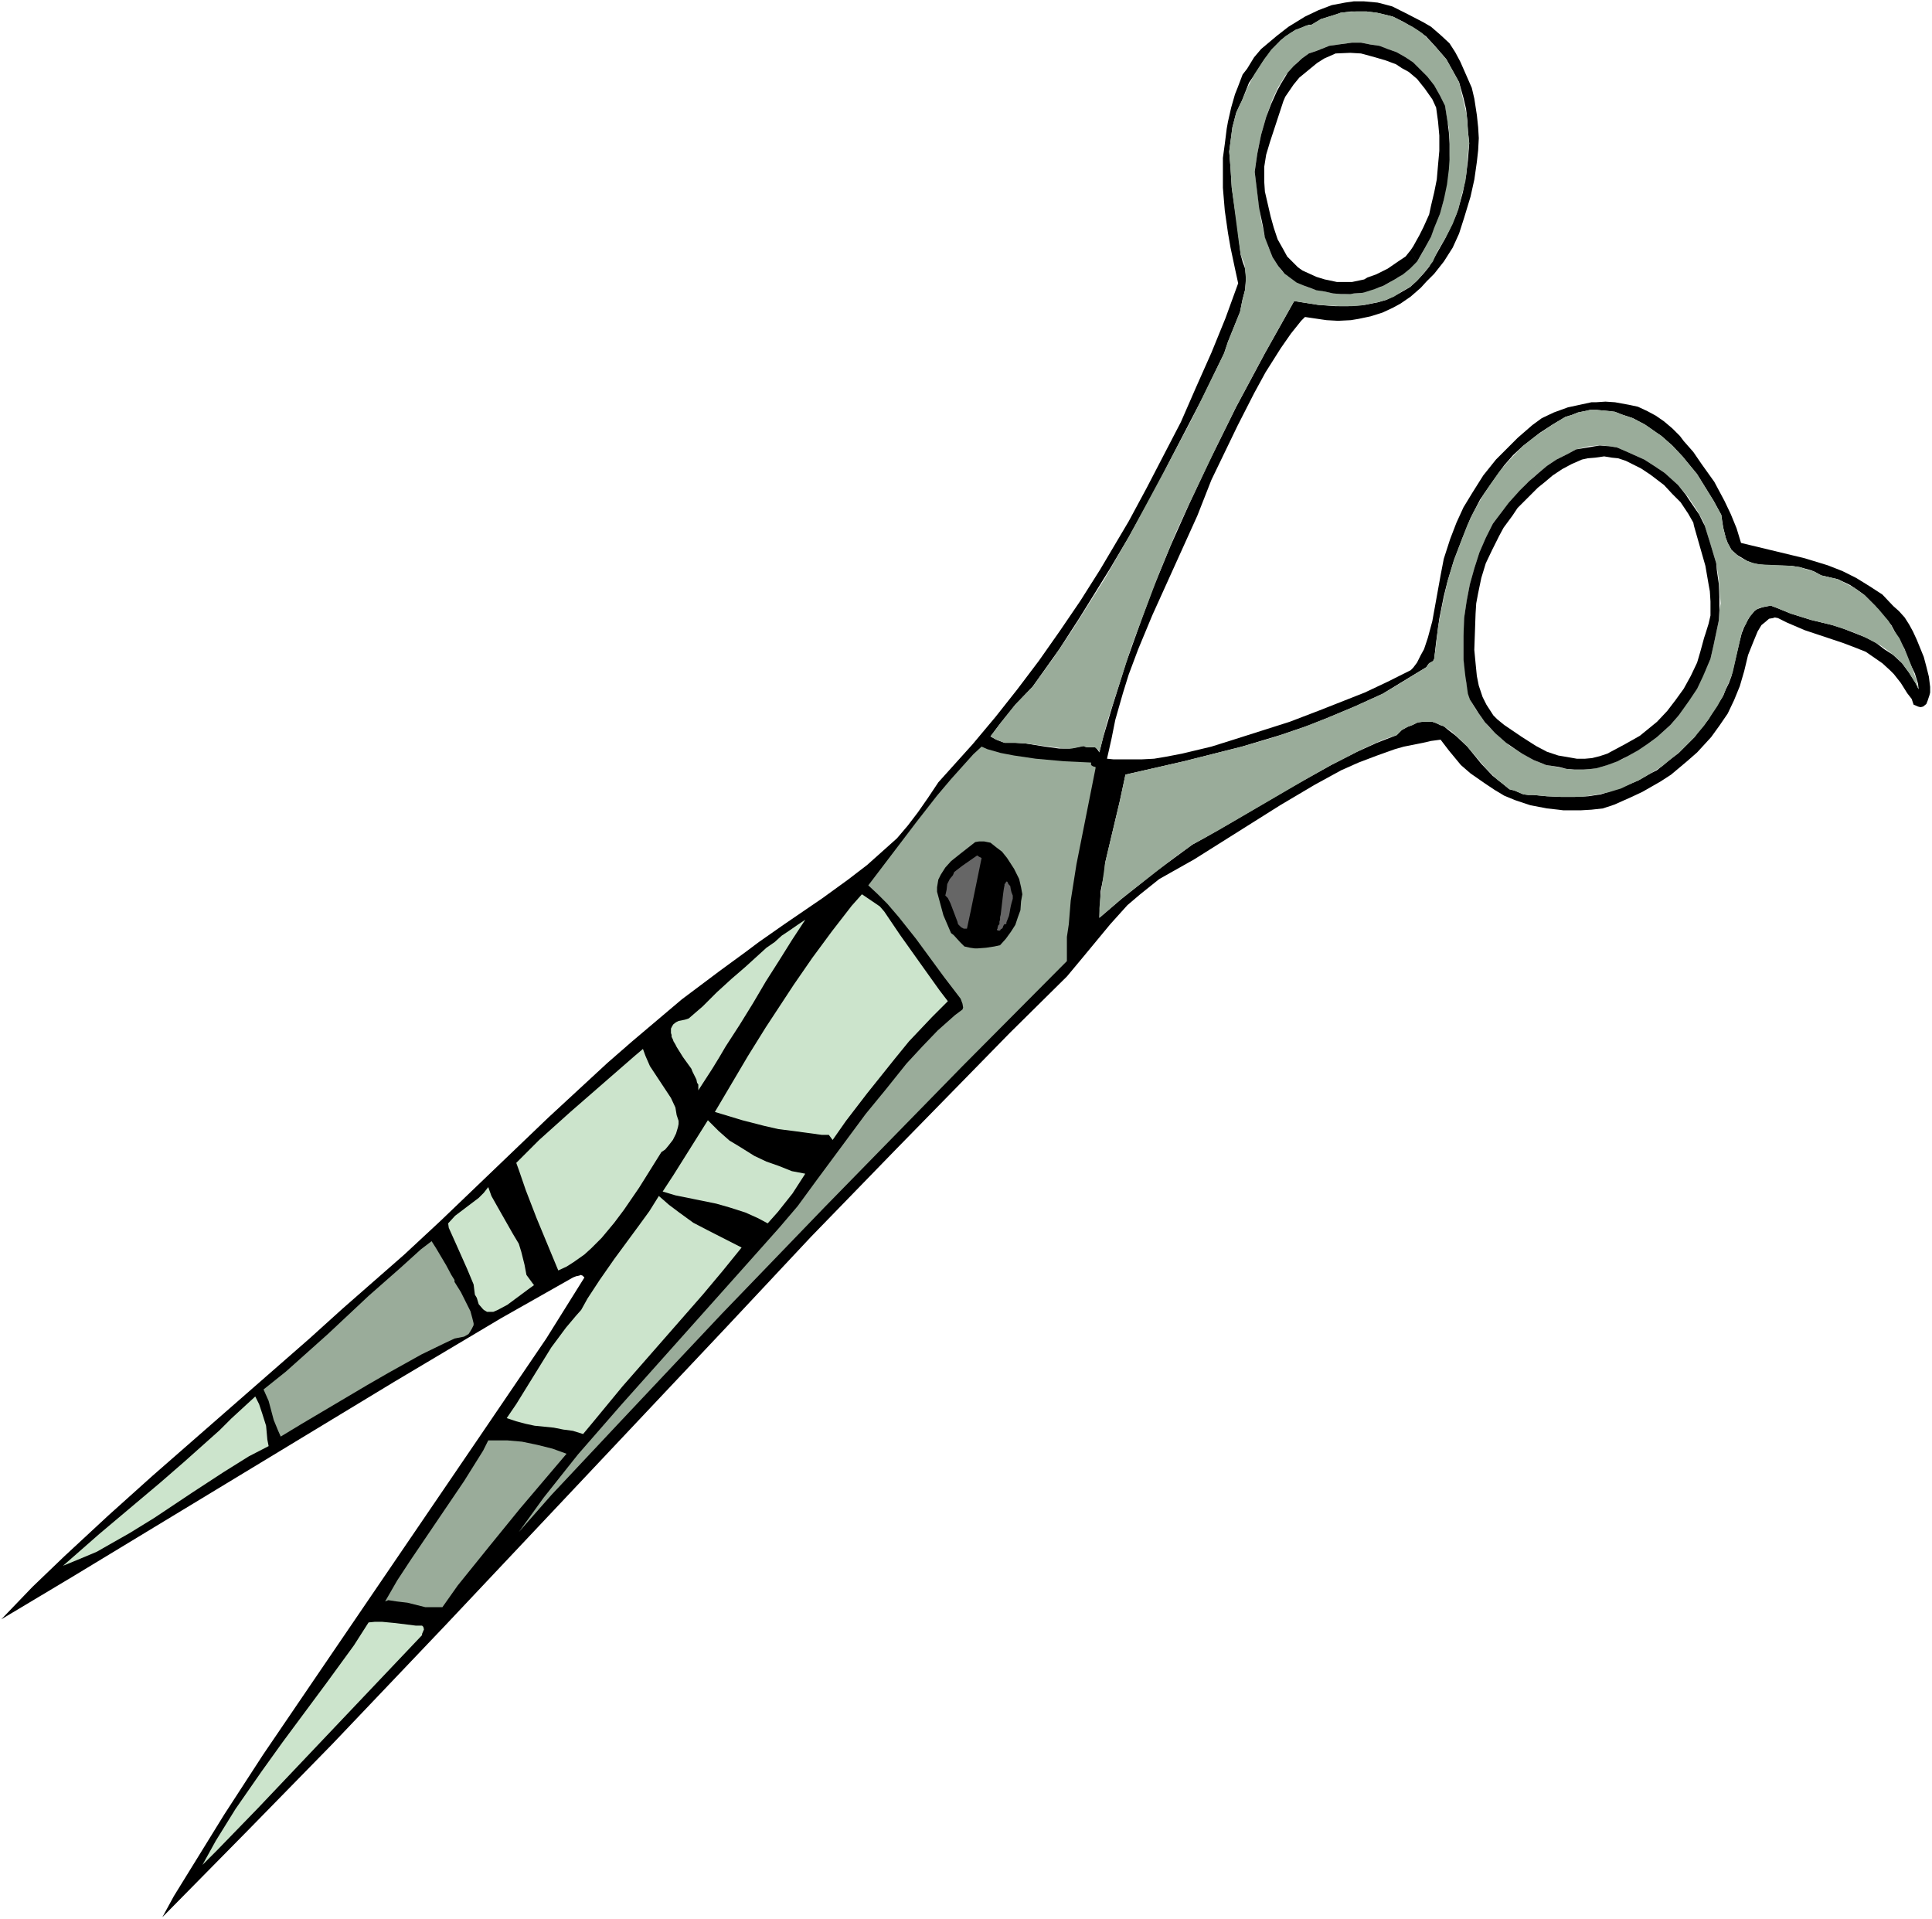 <?xml version="1.0" encoding="UTF-8" standalone="no"?>
<svg
   version="1.0"
   width="129.766mm"
   height="128.886mm"
   id="svg20"
   sodipodi:docname="Scissors - Hair 3.wmf"
   xmlns:inkscape="http://www.inkscape.org/namespaces/inkscape"
   xmlns:sodipodi="http://sodipodi.sourceforge.net/DTD/sodipodi-0.dtd"
   xmlns="http://www.w3.org/2000/svg"
   xmlns:svg="http://www.w3.org/2000/svg">
  <rect width="100%" height="100%" fill="#333333" stroke="none"/>
  <sodipodi:namedview
     id="namedview20"
     pagecolor="#ffffff"
     bordercolor="#000000"
     borderopacity="0.25"
     inkscape:showpageshadow="2"
     inkscape:pageopacity="0.0"
     inkscape:pagecheckerboard="0"
     inkscape:deskcolor="#d1d1d1"
     inkscape:document-units="mm" />
  <defs
     id="defs1">
    <pattern
       id="WMFhbasepattern"
       patternUnits="userSpaceOnUse"
       width="6"
       height="6"
       x="0"
       y="0" />
  </defs>
  <path
     style="fill:#ffffff;fill-opacity:1;fill-rule:evenodd;stroke:none"
     d="M 0,487.129 H 490.455 V 0 H 0 Z"
     id="path1" />
  <path
     style="fill:#000000;fill-opacity:1;fill-rule:evenodd;stroke:none"
     d="m 441.976,137.818 -1.131,-3.716 -1.454,-3.555 -1.616,-3.393 -2.586,-4.847 -3.232,-4.524 -2.101,-3.07 -2.424,-2.747 -0.97,-1.293 -1.939,-1.939 -2.101,-1.777 -2.101,-1.454 -2.101,-1.131 -2.424,-1.131 -2.262,-0.485 -3.555,-0.646 -2.424,-0.162 -2.424,0.162 h -1.131 l -3.717,0.808 -2.262,0.485 -3.555,1.293 -3.07,1.454 -2.424,1.777 -3.717,3.231 1.293,2.1 4.363,-3.393 3.232,-2.1 3.232,-1.939 1.616,-0.485 1.616,-0.646 1.616,-0.323 1.454,-0.323 h 1.616 l 3.394,0.323 1.293,0.162 1.616,0.646 2.909,0.969 3.07,1.616 2.747,1.939 1.454,0.969 2.747,2.424 2.586,2.747 3.717,4.524 2.101,3.393 2.101,3.393 1.939,3.554 0.485,3.231 0.646,2.585 0.485,1.293 0.97,1.777 1.454,1.293 1.616,0.969 0.808,0.485 1.616,0.646 1.778,0.323 1.939,0.162 5.979,0.162 2.101,0.323 2.909,0.808 0.808,0.323 1.778,0.969 2.101,0.485 2.101,0.485 3.07,1.454 1.939,1.293 1.778,1.293 2.747,2.747 2.262,2.908 1.778,1.939 1.293,2.424 2.101,3.716 0.808,2.424 1.778,3.716 0.808,2.585 0.162,1.454 -0.808,-1.616 -1.616,-2.585 -1.778,-2.424 -2.262,-2.1 -2.262,-1.454 -2.101,-1.616 -2.424,-1.293 -2.424,-0.969 -3.717,-1.454 -2.586,-0.808 -5.333,-1.293 -5.171,-1.616 -3.555,-1.454 -1.293,-0.485 h -0.646 l -1.616,0.323 -1.454,0.485 -0.646,0.485 -0.97,1.131 -0.808,1.293 -0.808,1.616 -0.646,1.616 -0.485,1.939 -2.101,8.886 -0.646,1.777 -0.808,1.616 -0.646,1.616 -0.485,0.808 -2.262,3.393 -0.97,1.777 -2.424,2.908 -1.131,1.616 -4.04,4.039 -2.747,2.1 -2.747,2.262 -1.616,0.808 -3.07,1.777 -3.07,1.293 -3.07,1.131 -3.394,1.131 -3.232,0.485 -3.394,0.162 h -3.555 l -3.555,-0.162 -3.394,-0.323 h -1.293 l -1.293,-0.162 -1.131,-0.485 -1.131,-0.485 -1.293,-0.323 -1.939,-1.616 -2.262,-1.777 -2.909,-3.07 -3.555,-4.362 -2.909,-2.747 -2.101,-1.616 -0.97,-0.808 -0.97,-0.323 -0.97,-0.485 -0.97,-0.323 h -1.293 -1.131 l -1.293,0.162 -1.293,0.646 -1.293,0.485 -1.454,0.808 -1.293,1.293 -5.01,1.939 -5.01,2.262 -6.626,3.393 -9.534,5.332 -15.998,9.371 -6.464,3.716 -3.232,1.777 -9.211,6.786 -8.726,6.947 -5.656,4.847 0.162,-3.393 0.162,-3.393 0.97,-4.685 0.162,-2.424 2.101,-8.886 1.616,-6.786 1.454,-6.786 14.867,-3.393 14.706,-3.716 9.696,-2.908 7.11,-2.424 4.848,-1.939 6.949,-2.908 7.11,-3.231 6.626,-4.039 4.525,-2.747 0.162,-0.323 0.485,-0.646 0.97,-0.485 0.162,-0.323 0.162,-0.323 0.485,-4.201 0.808,-5.978 1.131,-5.655 0.97,-3.878 1.616,-5.332 2.101,-5.493 2.101,-5.17 2.424,-4.685 2.101,-3.07 1.939,-2.747 2.101,-2.908 2.262,-2.585 2.424,-2.262 -1.293,-2.1 -2.747,2.747 -2.747,2.747 -3.232,4.039 -2.747,4.362 -2.262,3.716 -1.778,3.878 -1.616,4.201 -1.616,5.009 -0.808,4.201 -2.101,11.633 -1.131,4.201 -0.97,2.908 -0.808,1.454 -0.97,1.939 -0.97,1.293 -0.646,0.646 -5.818,2.908 -5.818,2.747 -11.474,4.524 -7.595,2.908 -14.221,4.524 -5.656,1.777 -7.434,1.777 -4.202,0.808 -2.909,0.485 -3.07,0.162 h -4.363 -2.909 l -1.616,-0.162 1.131,-5.009 0.97,-4.847 1.939,-6.786 1.454,-4.685 2.424,-6.463 3.555,-8.563 11.474,-25.366 3.555,-9.048 6.626,-13.733 4.202,-8.24 2.909,-5.332 3.878,-6.14 2.586,-3.716 2.586,-3.231 0.97,-0.969 4.363,0.646 1.131,0.162 2.909,0.162 3.232,-0.162 1.939,-0.323 3.07,-0.646 3.07,-0.969 2.747,-1.293 1.778,-0.969 2.586,-1.777 2.586,-2.262 1.616,-1.777 -0.97,-1.777 -1.616,1.777 -1.778,1.616 -3.07,1.777 -1.939,0.969 -0.97,0.485 -2.262,0.646 -3.232,0.646 -1.939,0.162 -2.424,0.162 h -3.07 l -4.363,-0.323 -6.141,-0.969 -7.434,13.249 -7.272,13.572 -6.949,14.056 -5.01,10.664 -4.686,10.502 -4.525,10.987 -2.747,7.432 -4.04,11.31 -3.555,11.31 -2.262,7.594 -0.97,3.878 -0.646,-0.969 -0.323,-0.323 h -0.808 -1.131 l -0.646,-0.162 -0.485,-0.162 -1.778,0.323 -1.778,0.323 h -2.586 l -3.555,-0.485 -5.01,-0.808 -2.586,-0.162 h -2.747 l -2.101,-0.808 -1.454,-0.808 2.424,-3.231 3.878,-4.847 4.363,-4.524 6.787,-9.533 5.01,-7.755 7.918,-12.764 4.686,-7.917 7.434,-13.41 2.747,-5.493 8.565,-16.48 5.494,-11.31 0.97,-2.908 3.07,-7.594 0.646,-3.231 0.646,-2.424 0.162,-2.262 v -1.616 l -0.162,-1.454 -0.646,-1.777 -0.485,-1.777 -0.808,-6.947 -1.454,-10.017 -0.323,-5.17 -0.323,-4.039 0.485,-3.716 0.323,-2.424 0.97,-3.716 0.97,-2.1 0.485,-0.969 1.778,-4.524 2.101,-3.07 1.939,-3.07 2.262,-2.747 1.778,-1.939 2.424,-1.777 1.293,-0.808 1.293,-0.485 2.101,-0.808 h 0.646 l 2.424,-1.454 2.586,-0.808 1.131,-0.323 1.293,-0.485 2.586,-0.323 h 1.454 2.586 l 2.586,0.323 2.747,0.646 1.293,0.323 2.586,1.293 1.131,0.646 2.424,1.454 2.262,1.616 2.101,2.262 2.101,2.424 0.97,1.131 1.616,2.908 1.616,2.908 1.131,4.039 0.646,2.747 0.323,2.908 0.162,2.747 0.323,3.07 -0.323,4.201 -0.485,4.039 -0.808,4.201 -0.808,2.908 -0.808,2.585 -1.616,3.716 -1.293,2.585 -4.04,7.109 -1.454,1.777 0.97,1.777 1.778,-1.777 2.424,-3.07 2.262,-3.555 1.616,-3.555 1.293,-4.039 1.616,-5.332 0.97,-4.362 0.646,-4.524 0.323,-2.908 0.162,-3.07 -0.162,-2.747 -0.323,-3.07 -0.646,-4.201 -0.646,-2.747 -1.131,-2.585 -1.778,-4.039 -1.293,-2.424 -1.454,-2.262 -2.262,-2.1 -2.424,-2.1 -1.939,-1.131 -4.04,-2.1 -3.878,-1.939 -2.424,-0.646 -1.293,-0.323 -3.555,-0.323 h -2.424 l -2.262,0.323 -3.394,0.646 -3.394,1.293 -3.394,1.616 -4.202,2.585 -2.909,2.262 -4.04,3.393 -1.778,2.1 -1.778,2.908 -1.131,1.454 -1.293,3.393 -0.646,1.616 -0.97,3.393 -0.808,3.555 -0.323,1.777 -0.485,3.878 -0.485,3.555 v 3.878 3.716 l 0.485,5.816 0.808,5.655 0.646,3.716 1.131,5.332 0.808,3.716 -3.232,8.886 -3.555,8.725 -3.878,8.725 -3.878,8.886 -4.363,8.402 -4.363,8.402 -4.525,8.402 -7.272,12.279 -5.01,7.917 -5.171,7.594 -5.333,7.594 -5.494,7.271 -5.494,6.947 -5.818,6.947 -8.726,9.694 -2.586,3.878 -2.586,3.716 -2.586,3.393 -2.747,3.231 -3.07,2.747 -4.525,4.039 -4.848,3.716 -6.464,4.685 -9.696,6.624 -6.464,4.524 -3.232,2.424 -6.626,4.847 -9.696,7.271 -12.605,10.664 -6.302,5.493 -15.029,13.895 -27.31,26.174 -9.211,8.563 -15.675,13.733 -8.403,7.594 -39.915,34.899 -11.15,10.017 -11.15,10.34 -8.08,7.755 -7.918,8.24 18.099,-10.825 81.608,-49.44 27.149,-16.157 18.261,-10.34 0.808,-0.323 0.808,-0.162 0.323,-0.162 0.485,0.162 0.485,0.485 -9.696,15.511 -17.13,25.205 -41.046,60.265 -13.736,20.196 -9.858,15.187 -12.766,20.681 -2.909,5.332 21.493,-21.812 21.654,-22.135 28.603,-30.052 71.427,-75.776 21.493,-22.943 21.654,-22.296 28.765,-29.405 14.544,-14.38 4.04,-4.847 6.949,-8.402 4.363,-4.847 3.232,-2.747 3.232,-2.585 1.616,-1.293 8.888,-5.009 21.816,-13.733 4.363,-2.585 4.363,-2.585 6.787,-3.716 4.363,-1.939 4.686,-1.777 4.525,-1.616 2.262,-0.646 4.848,-0.969 2.101,-0.485 2.424,-0.323 2.101,2.747 3.07,3.716 2.424,2.1 3.717,2.585 2.424,1.616 2.424,1.454 2.747,1.131 3.878,1.293 4.202,0.808 2.909,0.323 1.293,0.162 h 4.363 l 2.747,-0.162 2.909,-0.323 2.909,-0.969 4.363,-1.939 2.747,-1.293 4.525,-2.585 2.747,-1.777 4.04,-3.393 2.586,-2.262 3.555,-3.878 2.101,-2.908 2.101,-3.07 1.616,-3.393 1.454,-3.555 1.131,-3.878 0.97,-4.039 1.293,-3.231 1.131,-2.747 0.97,-1.616 0.808,-0.646 1.131,-0.969 0.97,-0.162 0.485,-0.162 0.808,0.162 2.262,1.131 4.525,1.939 9.696,3.231 3.394,1.293 2.424,0.969 2.101,1.454 2.101,1.454 1.939,1.777 0.97,0.969 1.778,2.262 1.616,2.585 1.131,1.454 0.485,1.454 1.131,0.485 0.646,0.162 0.646,-0.162 0.808,-0.646 0.323,-0.808 0.485,-1.454 0.162,-0.646 v -1.454 l -0.323,-2.585 -0.646,-2.585 -0.646,-2.424 -1.778,-4.362 -0.97,-2.1 -0.97,-1.777 -1.131,-1.777 -1.454,-1.616 -1.454,-1.293 -2.747,-2.908 -3.232,-2.1 -3.394,-2.1 -3.555,-1.777 -3.717,-1.454 -5.818,-1.777 z"
     id="path2" />
  <path
     style="fill:#9aac9a;fill-opacity:1;fill-rule:evenodd;stroke:none"
     d="m 276.982,193.559 v 0.646 l 0.485,0.323 0.646,0.162 v 0.323 l -4.848,24.397 -1.454,9.209 -0.485,5.978 -0.485,3.231 v 6.14 l -26.502,26.659 -35.067,35.868 -26.018,26.982 -26.018,27.628 -17.291,18.419 -8.242,9.371 6.302,-8.725 8.726,-10.987 10.989,-12.602 30.866,-34.576 9.211,-10.34 4.686,-5.493 4.848,-6.624 12.443,-16.803 5.171,-6.301 5.171,-6.463 4.04,-4.362 3.878,-4.039 4.363,-3.878 1.939,-1.454 0.162,-0.485 -0.162,-0.969 -0.485,-1.293 -4.202,-5.493 -7.11,-9.694 -4.363,-5.493 -2.909,-3.393 -2.424,-2.424 -2.424,-2.262 12.282,-16.157 5.171,-6.624 3.555,-4.201 5.656,-6.301 2.101,-1.939 1.454,0.646 3.394,0.969 3.394,0.646 5.494,0.808 7.11,0.646 z"
     id="path3" />
  <path
     style="fill:#000000;fill-opacity:1;fill-rule:evenodd;stroke:none"
     d="m 258.721,223.126 0.485,2.1 0.323,1.777 -0.323,1.777 -0.162,2.262 -0.646,1.777 -0.646,1.939 -1.131,1.777 -1.293,1.777 -1.454,1.616 -1.454,0.323 -2.101,0.323 -2.101,0.162 h -0.808 l -1.131,-0.162 -1.454,-0.323 -1.131,-1.131 -1.616,-1.777 -0.646,-0.485 -0.97,-2.262 -0.97,-2.262 -1.616,-5.978 v -1.131 l 0.323,-1.939 0.646,-1.293 1.131,-1.777 1.454,-1.616 2.424,-1.939 3.717,-2.908 0.97,-0.162 h 1.293 l 1.616,0.323 1.616,1.293 1.293,0.969 1.293,1.616 1.778,2.747 z"
     id="path4" />
  <path
     style="fill:#666666;fill-opacity:1;fill-rule:evenodd;stroke:none"
     d="m 249.187,217.794 -2.747,13.41 -0.97,4.524 h -0.808 l -0.646,-0.323 -0.808,-0.808 -0.162,-0.646 -1.778,-4.685 -0.646,-1.293 -0.646,-0.646 0.323,-1.454 0.162,-1.454 0.646,-1.293 0.808,-0.969 0.323,-0.808 2.101,-1.616 3.717,-2.585 0.485,0.323 z"
     id="path5" />
  <path
     style="fill:#666666;fill-opacity:1;fill-rule:evenodd;stroke:none"
     d="m 255.489,234.113 v 0.323 l -0.162,0.162 h -0.323 l -0.162,0.162 -0.162,0.323 -0.162,0.485 -0.162,0.162 -0.323,0.162 -0.162,0.323 h -0.162 -0.323 -0.162 l -0.162,-0.323 0.162,-0.162 v -0.162 l 0.162,-0.646 0.323,-0.323 v -0.646 l 0.162,-0.485 v -0.646 l 0.162,-0.646 0.323,-2.747 0.323,-2.747 0.162,-1.131 0.162,-0.808 v -0.323 l 0.323,-0.323 v -0.162 l 0.162,-0.162 h 0.162 l 0.162,0.162 v 0.162 l 0.323,0.485 0.323,0.323 0.162,0.969 0.162,0.646 0.323,0.808 v 0.808 l -0.323,1.131 -0.162,0.646 -0.162,0.808 -0.162,0.969 -0.162,0.808 -0.323,0.808 z"
     id="path6" />
  <path
     style="fill:#cce4cc;fill-opacity:1;fill-rule:evenodd;stroke:none"
     d="m 240.622,254.147 -4.04,4.039 -5.818,6.14 -3.555,4.362 -7.11,8.886 -5.333,6.947 -3.394,4.847 -0.97,-1.293 h -1.778 l -3.555,-0.485 -3.555,-0.485 -3.878,-0.485 -3.555,-0.808 -5.656,-1.454 -5.333,-1.616 -1.616,-0.485 8.403,-14.218 4.525,-7.271 7.11,-10.825 4.686,-6.786 5.01,-6.786 5.01,-6.463 2.586,-2.908 4.525,3.07 1.131,1.293 4.04,5.978 5.979,8.402 4.04,5.655 z"
     id="path7" />
  <path
     style="fill:#cce4cc;fill-opacity:1;fill-rule:evenodd;stroke:none"
     d="m 177.275,276.767 v -0.808 -0.646 l -0.323,-0.485 -0.162,-0.808 -0.323,-0.646 -0.323,-0.646 -0.323,-0.646 -0.323,-0.808 -2.101,-2.908 -1.616,-2.585 -0.323,-0.646 -0.485,-0.808 -0.162,-0.485 -0.323,-0.646 v -0.485 l -0.162,-0.485 v -0.646 -0.485 l 0.162,-0.323 0.162,-0.323 0.323,-0.485 0.646,-0.485 0.646,-0.323 0.808,-0.162 0.808,-0.162 0.97,-0.323 3.555,-3.07 3.555,-3.554 3.717,-3.393 3.555,-3.07 1.778,-1.616 1.778,-1.616 1.778,-1.616 2.101,-1.454 1.778,-1.616 1.939,-1.293 2.101,-1.454 1.939,-1.293 -3.394,5.17 -3.232,5.17 -3.394,5.332 -3.232,5.493 -3.394,5.493 -3.555,5.493 -1.616,2.747 -1.778,2.908 -1.778,2.747 z"
     id="path8" />
  <path
     style="fill:#cce4cc;fill-opacity:1;fill-rule:evenodd;stroke:none"
     d="m 167.902,292.439 -5.656,9.048 -3.878,5.655 -2.424,3.231 -3.232,3.878 -2.586,2.585 -1.778,1.616 -2.747,1.939 -1.778,1.131 -2.101,0.969 -5.494,-13.249 -2.747,-7.109 -1.778,-5.17 -0.646,-1.777 5.818,-5.816 7.918,-7.109 16.322,-14.218 2.101,-1.777 0.646,1.777 1.131,2.585 5.333,8.078 1.131,2.424 0.323,1.939 0.485,1.454 v 0.808 l -0.162,0.808 -0.485,1.616 -0.808,1.616 -1.131,1.454 -0.808,0.969 z"
     id="path9" />
  <path
     style="fill:#cce4cc;fill-opacity:1;fill-rule:evenodd;stroke:none"
     d="m 204.424,297.932 -3.232,5.009 -3.717,4.685 -2.586,2.908 -2.424,-1.293 -3.232,-1.454 -4.04,-1.293 -3.394,-0.969 -10.342,-2.1 -3.232,-0.969 2.747,-4.201 8.726,-13.895 2.747,2.747 2.747,2.424 2.424,1.454 3.878,2.424 3.07,1.454 3.232,1.131 3.232,1.293 z"
     id="path10" />
  <path
     style="fill:#cce4cc;fill-opacity:1;fill-rule:evenodd;stroke:none"
     d="m 133.643,323.622 1.778,2.424 0.162,0.162 -1.131,0.808 -5.656,4.201 -2.424,1.293 -1.131,0.485 h -0.97 -0.646 l -0.808,-0.485 -0.323,-0.323 -0.97,-1.131 -0.485,-1.616 -0.485,-0.808 -0.323,-2.585 -1.616,-3.878 -2.586,-5.816 -2.101,-4.685 -0.162,-1.131 1.778,-1.939 5.979,-4.524 1.293,-1.293 1.131,-1.454 0.808,2.262 1.454,2.585 4.04,7.109 1.454,2.424 0.646,2.1 0.808,3.231 z"
     id="path11" />
  <path
     style="fill:#cce4cc;fill-opacity:1;fill-rule:evenodd;stroke:none"
     d="m 188.264,316.674 -4.848,5.978 -5.01,5.978 -20.362,23.266 -7.595,9.209 -2.424,2.908 -2.586,-0.808 -2.424,-0.323 -2.424,-0.485 -4.848,-0.485 -2.262,-0.485 -2.424,-0.646 -2.424,-0.808 2.424,-3.555 8.888,-14.38 3.717,-5.009 2.586,-3.07 1.293,-1.454 1.616,-2.908 3.07,-4.685 3.717,-5.332 6.302,-8.563 2.586,-3.554 2.424,-3.878 2.586,2.262 2.586,1.939 3.555,2.585 3.717,1.939 z"
     id="path12" />
  <path
     style="fill:#9aac9a;fill-opacity:1;fill-rule:evenodd;stroke:none"
     d="m 115.382,324.914 v 0.485 l 1.616,2.585 1.131,2.262 1.293,2.585 0.485,1.777 0.323,1.293 v 0.485 l -0.485,0.969 -0.485,0.808 -0.323,0.485 -1.131,0.646 -1.616,0.323 -0.808,0.162 -2.747,1.293 -5.656,2.747 -8.403,4.685 -5.333,3.07 -16.645,9.856 -5.333,3.231 -0.646,-1.454 -1.131,-2.747 -1.293,-4.847 -1.293,-2.908 5.656,-4.524 10.666,-9.533 10.342,-9.694 8.08,-7.109 5.171,-4.685 2.747,-2.1 1.131,1.777 2.586,4.362 1.293,2.424 z"
     id="path13" />
  <path
     style="fill:#cce4cc;fill-opacity:1;fill-rule:evenodd;stroke:none"
     d="m 68.195,367.083 -5.01,2.585 -6.464,4.039 -7.918,5.17 -9.696,6.463 -6.302,3.878 -4.848,2.747 -3.394,1.939 -5.01,2.1 -3.555,1.454 9.211,-8.078 15.352,-12.925 6.141,-5.332 9.05,-8.078 2.909,-2.908 6.141,-5.655 0.97,1.939 0.808,2.424 0.97,3.07 0.323,3.554 z"
     id="path14" />
  <path
     style="fill:#9aac9a;fill-opacity:1;fill-rule:evenodd;stroke:none"
     d="m 143.824,369.022 -11.797,13.895 -7.757,9.533 -8.08,10.017 -3.878,5.493 h -1.778 -1.616 -0.97 l -4.525,-1.131 -2.747,-0.323 -2.101,-0.323 -0.808,0.323 3.07,-5.332 3.394,-5.17 13.574,-20.034 4.848,-7.755 1.293,-2.585 h 2.424 2.424 l 3.717,0.323 3.878,0.808 3.878,0.969 z"
     id="path15" />
  <path
     style="fill:#cce4cc;fill-opacity:1;fill-rule:evenodd;stroke:none"
     d="m 107.141,415.069 -41.693,43.947 -10.504,10.825 -3.555,3.555 3.394,-6.14 5.01,-8.078 6.626,-9.533 5.333,-7.432 11.15,-15.026 6.949,-9.533 3.717,-5.816 1.616,-0.162 h 1.778 l 3.394,0.323 5.171,0.646 h 1.616 l 0.323,0.323 0.162,0.646 -0.485,1.131 z"
     id="path16" />
  <path
     style="fill:#9aac9a;fill-opacity:1;fill-rule:evenodd;stroke:none"
     d="m 364.892,63.82 1.939,-3.231 1.939,-3.716 1.454,-3.716 0.646,-2.908 1.131,-4.201 0.323,-2.747 0.323,-4.201 0.323,-2.747 -0.323,-3.07 -0.323,-4.201 -0.646,-2.747 -0.97,-4.039 -0.323,-1.454 -1.616,-2.908 -1.616,-2.908 -2.101,-2.424 -1.939,-2.1 -2.101,-2.1 -2.424,-1.616 -1.293,-0.646 -2.424,-1.293 -1.293,-0.646 -2.586,-0.646 -1.454,-0.323 -2.586,-0.323 h -2.586 l -2.586,0.162 -1.454,0.162 -2.424,0.808 -2.586,0.808 -2.424,1.454 -1.293,0.162 -1.454,0.646 -1.293,0.485 -2.586,1.616 -1.778,1.616 -1.778,1.777 -2.101,2.908 -2.101,3.231 -1.778,3.393 -1.454,3.393 -0.485,0.969 -0.97,2.1 -0.97,3.716 -0.323,2.424 -0.485,3.716 0.323,4.039 0.323,5.17 1.778,13.572 0.485,3.393 0.97,2.424 0.162,1.616 0.162,1.616 v 1.616 l -0.162,1.616 -0.808,3.231 -0.485,2.424 -3.07,7.594 -0.97,2.908 -8.242,16.803 -5.818,10.987 -5.818,10.825 -4.363,8.078 -6.141,10.664 -8.08,12.764 -5.01,7.432 -5.171,7.109 -4.363,4.524 -3.878,4.847 -2.424,3.231 1.454,0.808 2.101,0.808 h 2.747 l 2.586,0.162 7.272,0.969 2.424,0.323 h 2.101 l 2.424,-0.485 0.485,-0.162 0.646,0.323 h 0.485 1.778 l 0.323,0.323 0.485,0.162 0.323,0.808 1.939,-7.594 3.717,-11.471 2.424,-7.594 4.202,-11.148 2.747,-7.271 4.525,-10.987 3.232,-6.947 6.787,-14.218 5.171,-10.502 7.272,-13.572 7.434,-13.249 6.141,0.969 5.494,0.323 h 3.07 l 2.262,-0.162 3.232,-0.646 0.97,-0.162 2.262,-0.646 1.939,-0.808 1.939,-1.293 2.101,-1.131 1.778,-1.616 1.616,-1.777 -1.616,-3.07 -2.747,2.424 -1.778,1.454 -3.07,1.777 -1.939,0.969 -3.232,0.808 -0.97,0.485 -2.262,0.162 -2.262,0.162 h -0.97 l -2.101,-0.162 -2.101,-0.485 -3.07,-0.646 -2.101,-0.808 -2.747,-1.454 -1.616,-1.131 -1.293,-1.131 -0.97,-1.293 -1.454,-2.262 -0.97,-2.424 -1.131,-3.393 -0.808,-3.716 -0.646,-4.685 -0.97,-7.432 0.646,-4.524 0.97,-4.847 1.293,-4.524 1.616,-4.524 1.454,-3.07 1.778,-2.908 1.454,-1.616 1.454,-1.616 1.293,-1.131 1.778,-1.293 1.939,-0.646 3.232,-1.293 2.262,-0.323 3.555,-0.485 h 2.262 l 2.424,0.485 2.262,0.323 2.101,0.808 2.262,0.808 2.262,1.293 1.939,1.293 1.778,1.777 1.778,1.777 1.778,2.262 1.454,2.585 1.293,2.585 0.646,4.201 0.323,1.293 0.162,2.747 v 4.039 l -0.162,2.585 -0.485,4.039 -0.485,2.585 -0.323,2.424 -0.97,3.555 -1.454,3.555 -0.808,2.262 -2.262,4.201 -1.293,2.1 1.616,3.07 2.424,-3.07 z"
     id="path17" />
  <path
     style="fill:#000000;fill-opacity:1;fill-rule:evenodd;stroke:none"
     d="m 366.832,26.82 -1.293,-2.585 -1.454,-2.585 -1.778,-2.262 -1.778,-1.777 -1.778,-1.777 -1.939,-1.293 -2.262,-1.293 -2.262,-0.808 -2.101,-0.808 -2.262,-0.323 -2.424,-0.485 h -2.262 l -3.555,0.485 -2.262,0.323 -3.232,1.293 -1.939,0.646 -1.778,1.293 -2.101,1.939 -1.454,1.616 -1.778,2.908 -0.97,1.777 -1.454,3.231 -1.293,3.393 -1.293,4.524 -0.97,4.847 -0.646,4.524 1.131,9.209 0.97,4.685 0.485,2.747 1.293,3.393 0.646,1.616 1.454,2.262 1.616,1.939 1.293,0.969 1.778,1.293 1.939,0.808 3.07,1.131 2.101,0.323 2.101,0.485 2.101,0.162 h 2.262 l 0.97,-0.162 2.262,-0.162 3.07,-0.969 2.101,-0.808 2.909,-1.616 2.101,-1.293 1.778,-1.454 1.778,-1.777 -1.616,-2.908 -1.293,1.616 -1.939,1.293 -2.586,1.777 -2.909,1.454 -2.262,0.808 -0.808,0.485 -3.07,0.646 h -1.454 -2.424 l -2.262,-0.485 -0.808,-0.162 -2.101,-0.646 -3.555,-1.616 -1.131,-0.808 -1.454,-1.454 -1.293,-1.293 -0.97,-1.777 -1.454,-2.585 -0.97,-2.908 -0.808,-2.908 -1.454,-6.301 -0.162,-2.424 V 43.947 42.331 l 0.485,-3.07 0.97,-3.231 3.394,-10.34 0.485,-1.131 2.101,-3.07 1.454,-1.777 2.747,-2.262 1.778,-1.454 1.778,-1.131 2.909,-1.293 3.717,-0.162 2.747,0.162 3.555,0.969 2.747,0.808 2.586,0.969 1.454,0.969 1.778,0.969 2.101,1.777 1.939,2.424 1.939,2.747 0.97,2.1 0.485,3.555 0.323,3.555 v 3.878 l -0.323,3.555 -0.323,3.716 -0.646,3.231 -0.808,3.393 -0.485,2.262 -1.454,3.231 -0.97,1.939 -1.616,2.908 -0.646,0.969 1.616,2.908 1.778,-3.07 1.778,-3.231 0.808,-2.262 1.454,-3.555 0.97,-3.555 0.808,-3.878 0.485,-3.878 0.162,-2.424 v -4.039 l -0.162,-2.908 -0.323,-2.585 z"
     id="path18" />
  <path
     style="fill:#9aac9a;fill-opacity:1;fill-rule:evenodd;stroke:none"
     d="m 364.084,166.9 v 0.485 l -0.162,0.323 -0.323,0.162 -0.808,0.485 -0.485,0.646 -0.162,0.323 -6.787,4.201 -4.363,2.585 -7.11,3.231 -6.949,2.908 -7.11,2.747 -7.272,2.424 -7.272,2.1 -14.706,3.716 -14.867,3.393 -1.454,6.786 -3.232,13.572 -0.485,2.1 -0.808,5.816 -0.323,2.262 -0.323,3.393 v 2.424 l 5.656,-4.847 11.958,-9.371 5.979,-4.362 6.464,-3.554 12.766,-7.432 9.696,-5.655 6.302,-3.555 8.242,-4.201 5.01,-2.262 3.394,-1.131 1.293,-1.293 1.454,-0.808 1.293,-0.485 1.293,-0.646 1.293,-0.162 h 1.131 1.293 l 0.97,0.323 0.97,0.485 0.97,0.323 2.101,1.454 1.939,1.777 1.939,1.939 4.686,5.493 2.909,2.908 2.101,1.616 0.97,0.808 1.293,0.323 2.262,0.969 1.293,0.162 h 1.293 l 3.394,0.323 3.555,0.162 h 1.778 3.394 l 3.394,-0.485 3.394,-0.646 3.232,-0.969 3.07,-1.454 1.454,-0.646 3.07,-1.777 2.909,-1.777 2.909,-2.424 1.293,-0.969 4.04,-4.039 2.424,-2.908 1.131,-1.616 2.262,-3.393 0.97,-1.777 0.485,-0.808 0.646,-1.616 1.131,-2.585 0.646,-1.777 1.778,-7.917 0.646,-2.747 0.97,-1.616 0.646,-1.454 0.97,-1.131 0.485,-0.646 1.293,-0.808 1.454,-0.323 0.97,-0.162 h 0.646 l 1.293,0.485 3.555,1.454 5.171,1.616 5.333,1.293 4.848,1.616 2.747,1.131 2.262,1.131 2.424,1.293 2.262,1.616 2.262,1.939 0.97,0.969 1.778,2.424 1.616,2.585 0.808,1.616 -0.646,-2.585 -1.454,-4.039 -0.97,-2.424 -1.778,-3.878 -1.454,-2.1 -1.293,-2.262 -2.586,-3.07 -1.778,-1.777 -1.778,-1.777 -2.747,-1.939 -1.939,-0.969 -2.101,-1.131 -2.101,-0.485 -2.101,-0.485 -1.778,-0.969 -1.778,-0.485 -1.939,-0.646 -2.101,-0.323 -6.949,-0.323 -1.778,-0.162 -1.778,-0.485 -0.808,-0.323 -1.616,-0.808 -0.808,-0.646 -1.454,-1.293 -0.97,-1.777 -0.485,-1.293 -0.646,-2.585 -0.323,-1.616 -0.162,-1.616 -1.939,-3.554 -2.101,-3.393 -2.101,-3.393 -3.717,-4.524 -2.586,-2.747 -2.747,-2.424 -2.747,-1.939 -1.454,-0.969 -3.07,-1.616 -2.909,-0.969 -1.616,-0.646 -1.293,-0.162 -3.394,-0.323 h -1.616 l -1.454,0.323 -1.616,0.323 -1.616,0.646 -1.616,0.485 -3.232,1.939 -4.525,3.07 -3.07,2.424 4.04,6.786 2.101,-1.777 2.424,-1.616 2.586,-1.293 2.424,-1.293 3.394,-0.808 2.101,-0.162 h 1.293 l 1.454,0.162 2.101,0.323 2.262,0.969 4.686,2.1 2.262,1.454 2.909,1.939 3.394,3.07 2.586,3.07 2.262,3.393 1.616,2.908 0.323,0.969 1.939,6.301 0.97,3.231 0.646,4.039 0.162,2.747 0.323,3.393 -0.323,1.777 -0.162,2.585 -1.293,6.14 -0.808,3.555 -1.293,3.07 -1.616,3.07 -1.454,2.747 -1.939,2.747 -1.778,2.747 -2.101,2.424 -3.394,3.07 -2.424,1.777 -3.878,2.424 -2.586,1.454 -2.586,0.969 -1.131,0.485 -2.747,0.808 -1.293,0.162 -2.101,0.162 h -3.07 l -2.101,-0.323 -3.07,-0.646 -1.131,-0.162 -3.232,-1.293 -2.909,-1.616 -3.07,-1.939 -2.747,-2.424 -2.747,-2.585 -1.778,-2.262 -1.454,-2.1 -1.454,-2.424 -0.97,-4.524 -0.162,-2.747 -0.485,-2.908 v -3.07 -2.908 l 0.162,-4.524 0.646,-4.362 0.808,-4.201 1.131,-4.039 1.293,-4.039 1.616,-3.716 1.778,-3.554 2.586,-3.393 3.555,-4.201 2.262,-2.424 2.424,-2.262 0.808,-0.646 -4.04,-6.786 -3.555,3.716 -2.262,2.585 -1.939,2.747 -2.101,3.07 -2.586,4.524 -1.616,3.393 -1.293,3.393 -2.101,5.493 -1.616,5.332 -1.293,5.816 -1.131,5.816 -0.646,5.816 z"
     id="path19" />
  <path
     style="fill:#000000;fill-opacity:1;fill-rule:evenodd;stroke:none"
     d="m 378.952,132.971 -1.778,3.554 -1.616,3.716 -1.293,4.039 -1.131,4.039 -0.808,4.201 -0.646,4.362 -0.162,4.524 v 2.908 3.07 l 0.485,4.362 0.646,4.362 0.485,1.454 2.262,3.554 1.616,2.262 2.586,2.747 2.747,2.424 2.101,1.454 1.939,1.293 2.909,1.616 3.232,1.293 3.232,0.485 1.939,0.485 2.101,0.162 h 2.101 l 2.101,-0.162 1.293,-0.162 2.747,-0.808 2.586,-0.969 2.586,-1.293 2.586,-1.454 2.424,-1.616 2.424,-1.777 3.394,-3.07 2.101,-2.424 2.747,-3.878 1.939,-2.908 1.454,-3.07 0.646,-1.454 1.293,-3.07 0.808,-3.555 1.293,-6.14 0.162,-2.585 v -3.393 l -0.162,-3.393 -0.485,-3.393 -0.162,-1.777 -1.454,-4.847 -1.454,-4.685 -1.454,-2.908 -1.778,-2.585 -1.616,-2.424 -1.939,-2.424 -3.394,-3.07 -2.909,-1.939 -2.262,-1.454 -4.686,-2.1 -2.262,-0.969 -2.101,-0.323 -2.262,-0.162 -1.131,0.162 -1.939,0.323 -2.909,0.485 -2.424,1.293 -2.586,1.293 -2.424,1.616 -2.101,1.777 1.454,2.424 2.101,-1.777 2.424,-1.616 2.424,-1.293 2.586,-1.131 1.454,-0.323 1.939,-0.162 2.262,-0.323 1.939,0.323 1.616,0.162 1.939,0.646 3.878,1.939 2.424,1.616 3.394,2.585 2.101,2.262 2.101,2.1 1.939,2.908 1.293,2.262 0.162,0.808 2.909,10.179 0.808,4.685 0.323,1.777 0.162,2.585 v 1.939 1.616 l -0.485,2.1 -0.808,2.585 -0.323,0.969 -0.97,3.555 -0.808,2.747 -1.616,3.393 -1.778,3.231 -2.101,2.908 -2.101,2.747 -2.586,2.747 -4.363,3.555 -3.717,2.1 -4.525,2.424 -1.939,0.646 -1.939,0.485 -1.778,0.162 h -2.101 l -2.747,-0.485 -1.939,-0.323 -2.909,-0.969 -2.747,-1.454 -3.555,-2.262 -4.525,-3.07 -1.778,-1.454 -0.97,-0.969 -1.778,-2.747 -0.97,-1.939 -0.97,-2.908 -0.485,-2.424 -0.323,-3.231 -0.323,-3.393 0.323,-9.209 0.162,-2.585 0.485,-2.585 0.808,-3.878 1.131,-3.716 1.616,-3.393 1.778,-3.554 1.131,-2.1 2.262,-3.07 1.293,-1.939 1.778,-1.777 3.394,-3.393 1.616,-1.293 -1.454,-2.424 -2.424,2.1 -2.424,2.424 -2.747,3.07 -2.586,3.393 z"
     id="path20" />
</svg>

